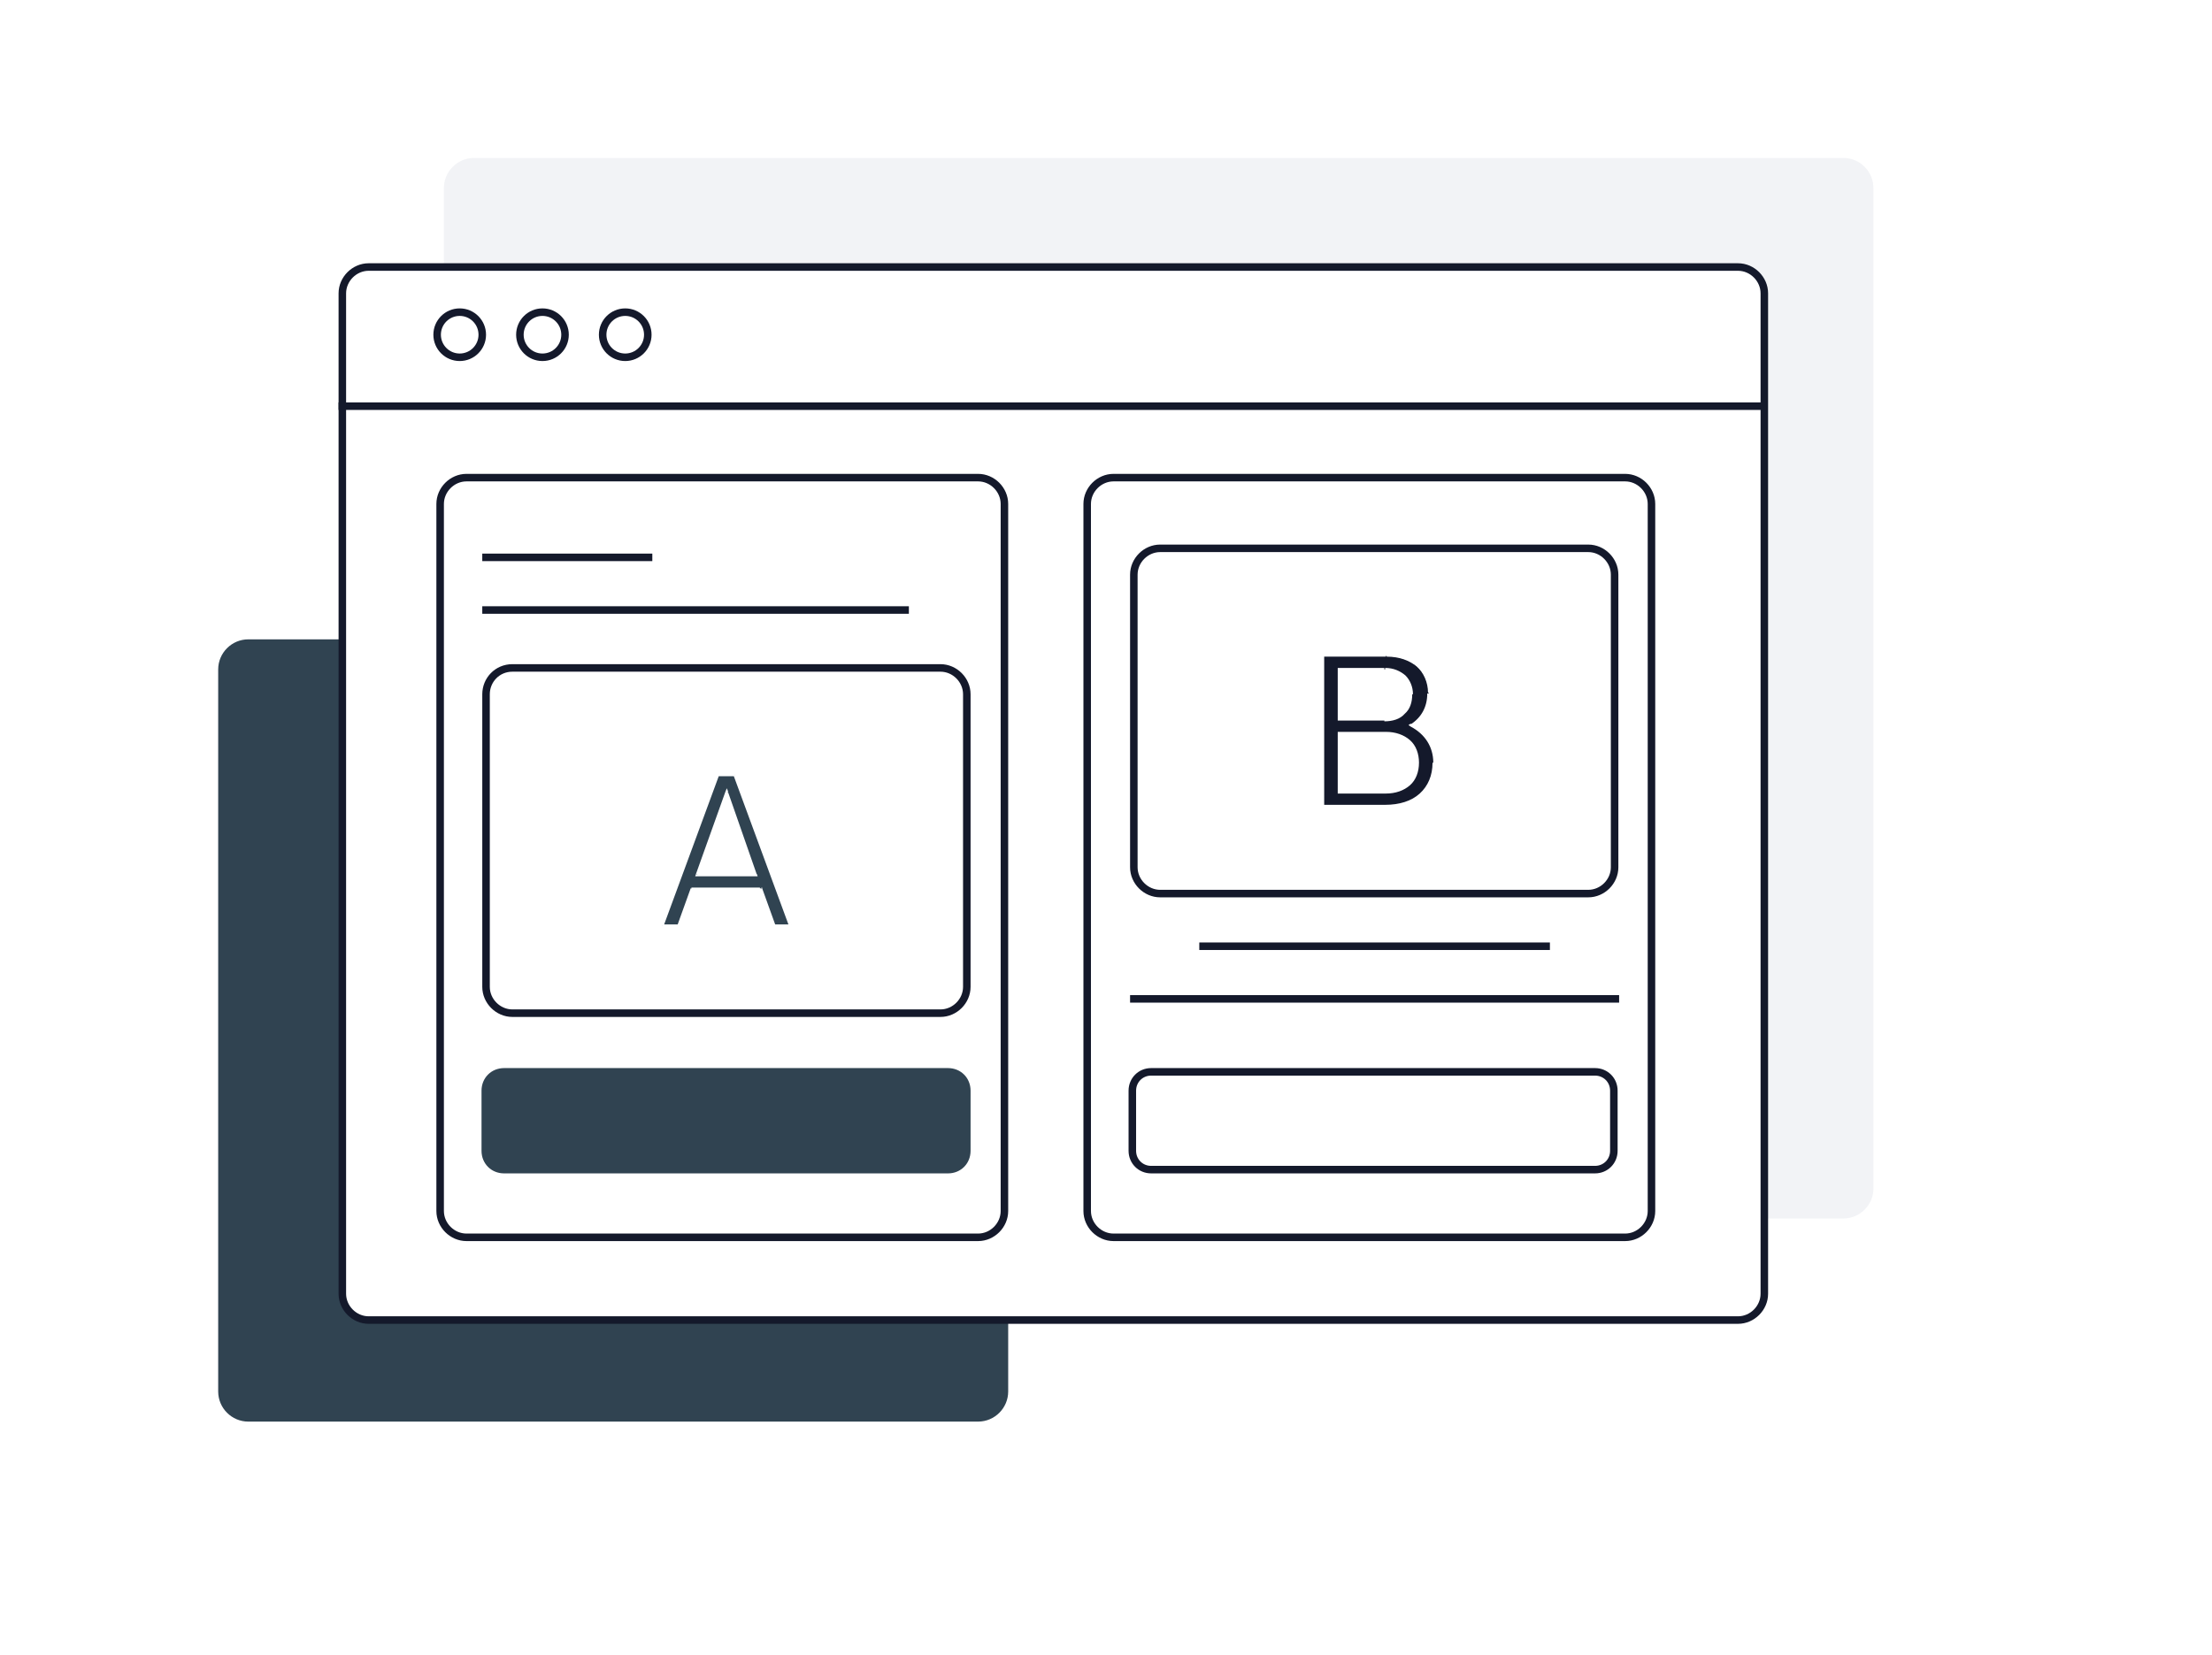 <?xml version="1.0" encoding="utf-8"?>
<!-- Generator: Adobe Illustrator 26.2.1, SVG Export Plug-In . SVG Version: 6.00 Build 0)  -->
<svg version="1.1" id="Layer_1" xmlns="http://www.w3.org/2000/svg" xmlns:xlink="http://www.w3.org/1999/xlink" x="0px" y="0px"
	 viewBox="0 0 294 220" style="enable-background:new 0 0 294 220;" xml:space="preserve">
<style type="text/css">
	.st0{fill:#FFFFFF;}
	.st1{fill:#304351;}
	.st2{opacity:0.58;fill:#E9EAF0;enable-background:new    ;}
	.st3{fill:#FFFFFF;stroke:#14192B;}
	.st4{fill:none;stroke:#14192B;}
	.st5{fill:#14192B;}
</style>
<rect class="st0" width="294" height="220"/>
<path class="st1" d="M33,85h97c2.2,0,4,1.8,4,4v96c0,2.2-1.8,4-4,4H33c-2.2,0-4-1.8-4-4V89C29,86.8,30.8,85,33,85z"/>
<path class="st2" d="M63,21h182c2.2,0,4,1.8,4,4v133c0,2.2-1.8,4-4,4H63c-2.2,0-4-1.8-4-4V25C59,22.8,60.8,21,63,21z"/>
<path class="st3" d="M49,35.5h182c1.9,0,3.5,1.6,3.5,3.5v133c0,1.9-1.6,3.5-3.5,3.5H49c-1.9,0-3.5-1.6-3.5-3.5V39
	C45.5,37.1,47.1,35.5,49,35.5z"/>
<path class="st3" d="M62,63.5h68c1.9,0,3.5,1.6,3.5,3.5v94c0,1.9-1.6,3.5-3.5,3.5H62c-1.9,0-3.5-1.6-3.5-3.5V67
	C58.5,65.1,60.1,63.5,62,63.5z"/>
<line class="st4" x1="64.1" y1="74.1" x2="86.7" y2="74.1"/>
<path class="st3" d="M148,63.5h68c1.9,0,3.5,1.6,3.5,3.5v94c0,1.9-1.6,3.5-3.5,3.5h-68c-1.9,0-3.5-1.6-3.5-3.5V67
	C144.5,65.1,146.1,63.5,148,63.5z"/>
<line class="st4" x1="64.1" y1="81.1" x2="120.8" y2="81.1"/>
<line class="st4" x1="159.4" y1="125.8" x2="206" y2="125.8"/>
<line class="st4" x1="150.2" y1="132.8" x2="215.2" y2="132.8"/>
<line class="st4" x1="45" y1="54" x2="234.8" y2="54"/>
<circle class="st3" cx="61.1" cy="44.5" r="3"/>
<circle class="st3" cx="72.1" cy="44.5" r="3"/>
<circle class="st3" cx="83.1" cy="44.5" r="3"/>
<path class="st1" d="M67,142h59c1.7,0,3,1.3,3,3v8c0,1.7-1.3,3-3,3H67c-1.7,0-3-1.3-3-3v-8C64,143.3,65.3,142,67,142z"/>
<path class="st4" d="M153,142.5h59c1.4,0,2.5,1.1,2.5,2.5v8c0,1.4-1.1,2.5-2.5,2.5h-59c-1.4,0-2.5-1.1-2.5-2.5v-8
	C150.5,143.6,151.6,142.5,153,142.5z"/>
<path class="st3" d="M68.1,88.8H125c1.9,0,3.5,1.6,3.5,3.5v38.9c0,1.9-1.6,3.5-3.5,3.5H68.1c-1.9,0-3.5-1.6-3.5-3.5V92.3
	C64.6,90.4,66.1,88.8,68.1,88.8z"/>
<path class="st1" d="M97.7,103h-2.3L88,123.1h2.3l1.8-5h9l1.8,5h2.3L97.7,103z M92.7,116.3l3.9-10.9l3.8,10.9H92.7z"/>
<path class="st0" d="M97.7,103l0.2-0.1l0-0.1h-0.1V103z M95.4,103v-0.2h-0.1l0,0.1L95.4,103z M88,123.1l-0.2-0.1l-0.1,0.3H88V123.1z
	 M90.3,123.1v0.2h0.1l0-0.1L90.3,123.1z M92,118.2V118h-0.1l0,0.1L92,118.2z M101.1,118.2l0.2-0.1l0-0.1h-0.1V118.2z M102.8,123.1
	l-0.2,0.1l0,0.1h0.1V123.1z M105.1,123.1v0.2h0.3l-0.1-0.3L105.1,123.1z M92.7,116.3l-0.2-0.1l-0.1,0.3h0.3V116.3z M96.6,105.4
	l0.2-0.1l-0.2-0.5l-0.2,0.5L96.6,105.4z M100.4,116.3v0.2h0.3l-0.1-0.3L100.4,116.3z M97.7,102.8h-2.3v0.4h2.3V102.8z M95.2,102.9
	l-7.4,20.1l0.4,0.1l7.4-20.1L95.2,102.9z M88,123.3h2.3v-0.4H88V123.3z M90.4,123.2l1.8-5l-0.4-0.1l-1.8,5L90.4,123.2z M92,118.4h9
	V118h-9V118.4z M100.9,118.2l1.8,5l0.4-0.1l-1.8-5L100.9,118.2z M102.8,123.3h2.3v-0.4h-2.3V123.3z M105.3,123.1l-7.4-20.1l-0.4,0.1
	l7.4,20.1L105.3,123.1z M92.9,116.3l3.9-10.9l-0.4-0.1l-3.9,10.9L92.9,116.3z M96.4,105.5l3.8,10.9l0.4-0.1l-3.8-10.9L96.4,105.5z
	 M100.4,116.1h-7.7v0.4h7.7V116.1z"/>
<path class="st3" d="M154.2,72.9h56.9c1.9,0,3.5,1.6,3.5,3.5v38.9c0,1.9-1.6,3.5-3.5,3.5h-56.9c-1.9,0-3.5-1.6-3.5-3.5V76.4
	C150.7,74.5,152.3,72.9,154.2,72.9z"/>
<path class="st5" d="M187.6,96.4c1.5-0.9,2.3-2.4,2.3-4.2c0-3-2.3-5-5.7-5h-8.4v20.1h8.4c3.9,0,6.5-2.2,6.5-5.8
	C190.7,99.2,189.5,97.4,187.6,96.4z M178,89h6c2.2,0,3.6,1.3,3.6,3.3c0,2-1.4,3.3-3.6,3.3h-6V89z M184.2,105.3H178v-7.8h6.2
	c2.5,0,4.2,1.6,4.2,3.9C188.4,103.8,186.7,105.3,184.2,105.3z"/>
<path class="st0" d="M187.6,96.4l-0.1-0.2l-0.3,0.2l0.3,0.2L187.6,96.4z M175.8,87.1v-0.2h-0.2v0.2H175.8z M175.8,107.2h-0.2v0.2
	h0.2V107.2z M178,89v-0.2h-0.2V89H178z M178,95.6h-0.2v0.2h0.2V95.6z M178,105.3h-0.2v0.2h0.2V105.3z M178,97.5v-0.2h-0.2v0.2H178z
	 M187.7,96.6c1.5-0.9,2.4-2.5,2.4-4.4h-0.4c0,1.8-0.8,3.2-2.2,4.1L187.7,96.6z M190.1,92.1c0-1.6-0.6-2.9-1.6-3.8
	c-1-0.9-2.5-1.4-4.2-1.4v0.4c1.7,0,3,0.5,4,1.3c0.9,0.8,1.5,2.1,1.5,3.5H190.1z M184.2,86.9h-8.4v0.4h8.4V86.9z M175.6,87.1v20.1
	h0.4V87.1H175.6z M175.8,107.4h8.4V107h-8.4V107.4z M184.2,107.4c2,0,3.7-0.6,4.8-1.6c1.2-1,1.8-2.6,1.8-4.4h-0.4
	c0,1.7-0.6,3.1-1.7,4.1c-1.1,1-2.7,1.5-4.6,1.5V107.4z M190.9,101.4c0-2.3-1.2-4.2-3.2-5.2l-0.2,0.4c1.9,1,3,2.7,3,4.8H190.9z
	 M178,89.2h6v-0.4h-6V89.2z M184,89.2c1,0,1.9,0.3,2.5,0.9c0.6,0.5,0.9,1.3,0.9,2.2h0.4c0-1-0.4-1.9-1-2.5c-0.7-0.6-1.6-1-2.7-1
	V89.2z M187.4,92.3c0,1-0.3,1.7-0.9,2.3c-0.6,0.5-1.4,0.9-2.5,0.9v0.4c1.1,0,2.1-0.3,2.7-1c0.7-0.6,1-1.5,1-2.6H187.4z M184,95.4h-6
	v0.4h6V95.4z M178.2,95.6V89h-0.4v6.6H178.2z M184.2,105.1H178v0.4h6.2V105.1z M178.2,105.3v-7.8h-0.4v7.8H178.2z M178,97.7h6.2
	v-0.4H178V97.7z M184.2,97.7c1.2,0,2.2,0.4,2.9,1c0.7,0.6,1.1,1.6,1.1,2.7h0.4c0-1.2-0.4-2.3-1.2-3c-0.8-0.7-1.9-1.1-3.2-1.1V97.7z
	 M188.2,101.4c0,1.1-0.4,2-1.1,2.7c-0.7,0.6-1.7,1-2.9,1v0.4c1.3,0,2.4-0.4,3.2-1.1c0.8-0.7,1.2-1.8,1.2-3H188.2z"/>
</svg>
